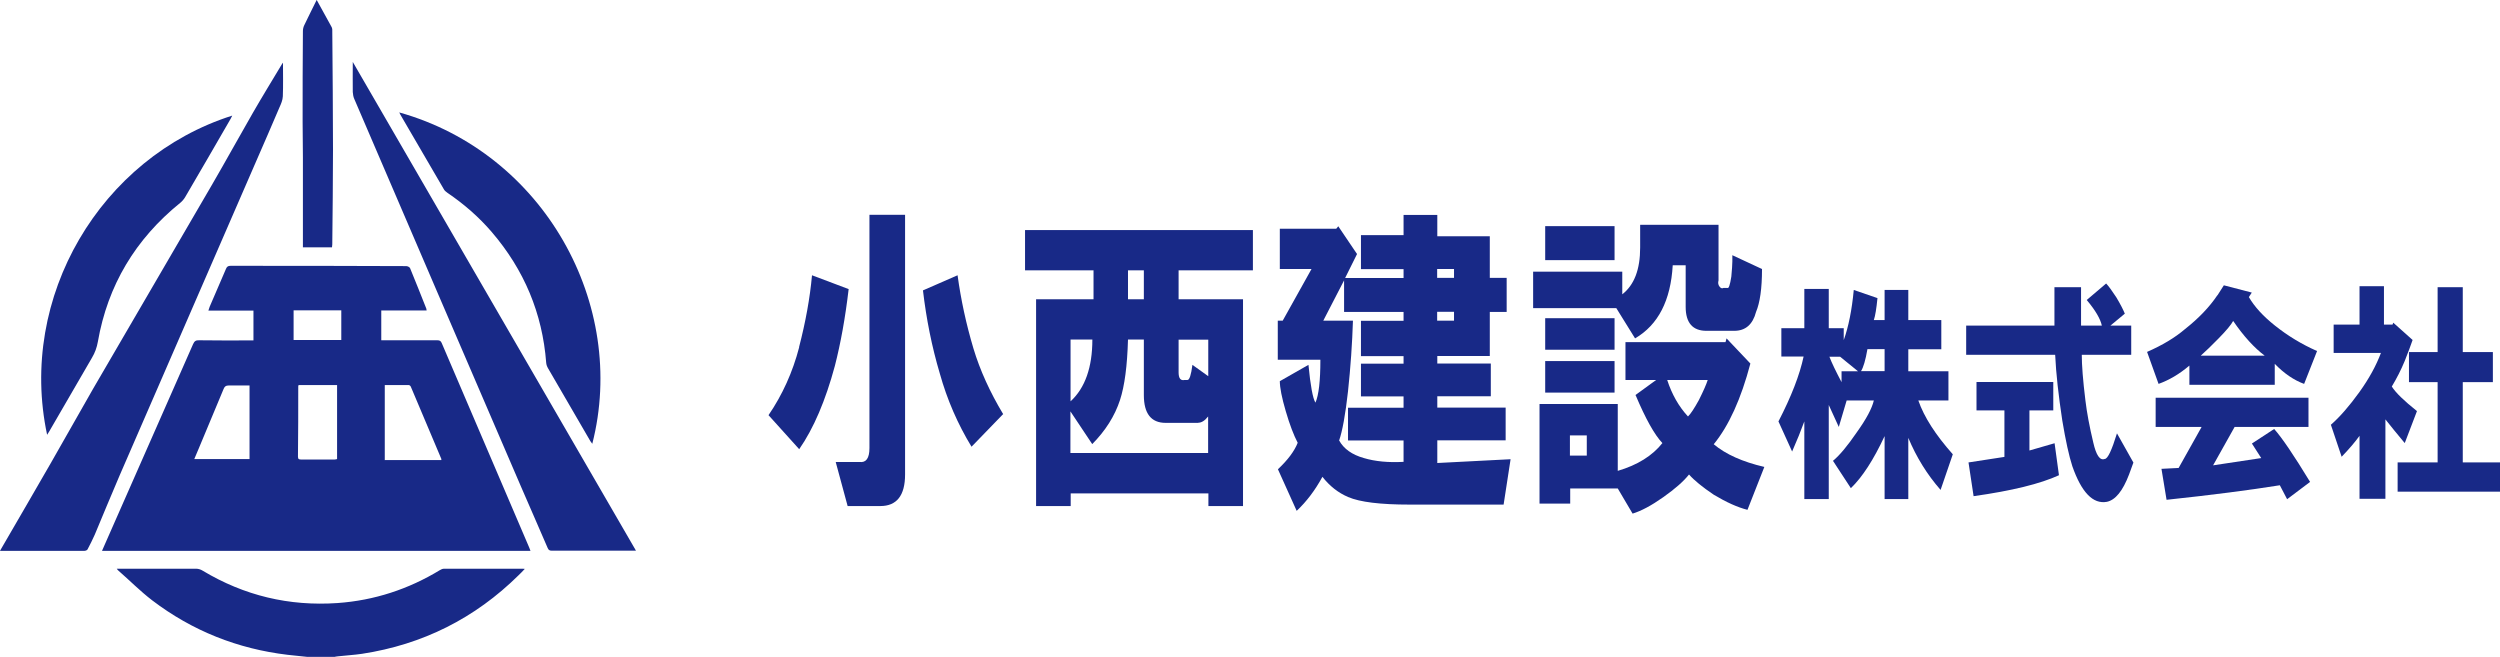 <?xml version="1.0" encoding="UTF-8"?>
<svg id="Layer_2" data-name="Layer 2" xmlns="http://www.w3.org/2000/svg" viewBox="0 0 171.92 45.17">
  <defs>
    <style>
      .cls-1 {
        fill-rule: evenodd;
      }

      .cls-1, .cls-2 {
        fill: #182987;
        stroke-width: 0px;
      }
    </style>
  </defs>
  <g id="layout">
    <g>
      <g>
        <path class="cls-1" d="M21.11,45.17c-.44-.05-.89-.09-1.33-.14-3.44-.41-6.56-1.65-9.32-3.75-.82-.63-1.55-1.37-2.33-2.05-.03-.02-.05-.06-.1-.12h.28c1.73,0,3.46,0,5.19,0,.14,0,.3.05.43.13,2.86,1.72,5.95,2.46,9.28,2.23,2.53-.18,4.88-.95,7.05-2.27.08-.05.18-.09.27-.09,1.81,0,3.62,0,5.43,0,.03,0,.06,0,.13.01-.16.17-.29.31-.43.44-3,2.96-6.59,4.76-10.76,5.4-.54.08-1.09.11-1.63.17-.09,0-.18.03-.26.04h-1.91Z"/>
        <path class="cls-1" d="M7.02,37.87c.12-.29.24-.56.36-.82,1.97-4.46,3.94-8.93,5.9-13.39.09-.2.19-.27.41-.26,1.17.02,2.33.01,3.5.01.07,0,.15,0,.24,0v-2.05h-3.1c.04-.11.06-.19.09-.27.37-.87.75-1.73,1.12-2.6.06-.15.14-.21.31-.21,4.03,0,8.06,0,12.09.02.09,0,.23.07.26.14.38.92.75,1.86,1.12,2.79.01.03,0,.06.02.12h-3.12v2.05h.26c1.2,0,2.4,0,3.6,0,.16,0,.24.05.3.2,2,4.69,4.01,9.38,6.02,14.07.03.07.05.13.08.21H7.02ZM26.47,31.64h3.88s0-.06,0-.08c-.7-1.66-1.4-3.32-2.1-4.97-.02-.05-.09-.11-.14-.11-.54,0-1.09,0-1.65,0v5.17ZM17.16,31.57v-5.06c-.49,0-.97,0-1.44,0-.18,0-.27.06-.34.23-.57,1.38-1.15,2.75-1.72,4.12-.1.23-.19.46-.3.71h3.79ZM20.53,26.49s-.02.06-.02.08c0,1.61,0,3.23-.02,4.84,0,.18.09.19.23.19.77,0,1.53,0,2.3,0,.05,0,.09-.02.16-.03v-5.09h-2.65ZM20.19,23.38h3.28v-2.04h-3.28v2.04Z"/>
        <path class="cls-1" d="M19.46,4.31c0,.78.02,1.54-.01,2.31-.01.26-.12.52-.23.76-.53,1.24-1.06,2.47-1.6,3.7-3.14,7.21-6.27,14.42-9.4,21.63-.58,1.34-1.13,2.7-1.7,4.05-.15.35-.33.69-.5,1.02-.03.06-.14.1-.21.1-1.92,0-3.85,0-5.81,0,.06-.1.1-.18.15-.26,1.11-1.92,2.23-3.83,3.33-5.75.98-1.71,1.94-3.42,2.92-5.13,2.72-4.68,5.45-9.34,8.17-14.02.96-1.65,1.87-3.31,2.82-4.96.65-1.13,1.34-2.25,2.01-3.37.01-.02.03-.05.06-.08Z"/>
        <path class="cls-1" d="M43.73,37.87c-.09,0-.16,0-.22,0-1.85,0-3.7,0-5.56,0-.15,0-.23-.04-.29-.19-.59-1.38-1.2-2.75-1.79-4.12-3.84-8.91-7.67-17.82-11.5-26.74-.07-.15-.1-.33-.11-.49-.01-.67,0-1.35,0-2.07,6.5,11.22,12.98,22.39,19.47,33.6Z"/>
        <path class="cls-1" d="M27.45,7.73c9.96,2.79,15.73,13.22,13.28,22.79-.05-.07-.09-.13-.13-.18-.97-1.67-1.94-3.34-2.91-5.01-.07-.12-.12-.25-.13-.39-.26-3.4-1.52-6.39-3.74-8.98-.89-1.04-1.92-1.93-3.05-2.7-.1-.07-.2-.15-.25-.25-1-1.71-2-3.42-2.99-5.13-.02-.03-.04-.07-.07-.14Z"/>
        <path class="cls-1" d="M3.24,29.9C1.22,20.43,6.91,10.83,15.97,7.95c-.04.09-.08.16-.11.22-1.04,1.8-2.08,3.6-3.13,5.39-.09.15-.21.29-.35.4-3.06,2.48-4.97,5.65-5.65,9.54-.07.4-.2.76-.41,1.11-.98,1.68-1.96,3.37-2.93,5.05-.04.07-.08.14-.15.24Z"/>
        <path class="cls-1" d="M21.78,0c.36.66.7,1.26,1.03,1.87.03.05.03.11.04.16,0,.02,0,.05,0,.07.02,2.73.05,5.46.05,8.19,0,2.17-.03,4.35-.05,6.52,0,.06-.01.13-.02.2h-2c0-.1,0-.21,0-.31,0-1.97,0-3.93,0-5.9,0-.81-.02-1.61-.02-2.42,0-2.08,0-4.16.02-6.24,0-.13.03-.28.09-.4.27-.57.56-1.14.86-1.75Z"/>
      </g>
      <g>
        <path class="cls-2" d="M54.95,23.87c.45-1.73.75-3.38.89-4.94l2.52.95c-.23,1.97-.55,3.73-.95,5.29-.64,2.37-1.45,4.28-2.45,5.72l-2.11-2.34c.95-1.39,1.66-2.95,2.11-4.68ZM59.79,30.81V14.77h2.45v17.86c0,1.44-.57,2.17-1.7,2.17h-2.25l-.82-3.03h1.64c.45.06.68-.26.68-.95ZM68.99,28.47l-2.18,2.25c-.95-1.56-1.68-3.24-2.18-5.03-.55-1.85-.93-3.76-1.16-5.72l2.38-1.04c.23,1.68.59,3.35,1.09,5.03.45,1.5,1.14,3.01,2.04,4.51Z"/>
        <path class="cls-2" d="M70.49,18.59v-2.77h15.67v2.77h-5.11v1.99h4.43v14.22h-2.38v-.87h-9.47v.87h-2.38v-14.22h3.95v-1.99h-4.7ZM82.41,29.08h-2.25c-1,0-1.5-.64-1.5-1.91v-3.82h-1.09c-.05,1.79-.23,3.18-.55,4.16-.36,1.1-1,2.11-1.91,3.03l-1.5-2.25v2.86h9.47v-2.51c-.23.29-.45.43-.68.43ZM75.12,23.35h-1.5v4.25c1-.92,1.5-2.34,1.5-4.25ZM77.57,20.58h1.09v-1.99h-1.09v1.99ZM82,25.09l1.09.78v-2.51h-2.04v2.25c0,.41.14.58.41.52h.2c.14,0,.25-.35.34-1.04Z"/>
        <path class="cls-2" d="M88,26.22l1.98-1.13c.14,1.45.3,2.31.48,2.6.23-.52.34-1.5.34-2.95h-2.93v-2.69h.34l1.98-3.55h-2.18v-2.77h3.88l.14-.17,1.29,1.91-.82,1.65h4.02v-.61h-2.93v-2.34h2.93v-1.39h2.32v1.47h3.61v2.86h1.16v2.34h-1.16v3.03h-3.61v.52h3.68v2.25h-3.68v.78h4.7v2.25h-4.7v1.56l5.04-.26-.48,3.12h-6.47c-2,0-3.41-.17-4.22-.52-.68-.29-1.27-.75-1.77-1.39-.5.92-1.09,1.7-1.77,2.34l-1.29-2.86c.68-.64,1.13-1.24,1.36-1.82-.27-.52-.55-1.24-.82-2.17-.27-.92-.41-1.62-.41-2.08ZM96.52,31.76v-1.47h-3.82v-2.25h3.82v-.78h-2.93v-2.25h2.93v-.52h-2.93v-2.43h2.93v-.61h-4.09v-2.17l-1.43,2.77h2.04c-.05,1.56-.16,3.18-.34,4.86-.18,1.62-.39,2.75-.61,3.38.32.58.89.98,1.7,1.21.77.23,1.68.32,2.73.26ZM98.83,19.11h1.16v-.61h-1.16v.61ZM98.83,22.05h1.16v-.61h-1.16v.61Z"/>
        <path class="cls-2" d="M112.8,15.46h5.38v3.82c-.05.17-.02.32.07.43.09.12.18.14.27.09h.27c.09.06.18-.2.27-.78.04-.46.07-.81.07-1.04v-.43l2.04.95c0,1.33-.14,2.31-.41,2.95-.23.87-.73,1.3-1.5,1.3h-1.91c-.95,0-1.43-.55-1.43-1.65v-2.86h-.89c-.14,2.43-1,4.1-2.59,5.03l-1.29-2.08h-5.72v-2.51h6.13v1.56c.82-.64,1.23-1.7,1.23-3.21v-1.56ZM112.46,27.17l1.43-1.04h-2.11v-2.6h6.88l.07-.26,1.64,1.73c-.64,2.43-1.48,4.28-2.52,5.55.82.69,1.98,1.21,3.48,1.56l-1.16,2.95c-.68-.17-1.45-.52-2.32-1.04-.77-.52-1.34-.98-1.7-1.39-.36.46-.95.98-1.77,1.56-.82.58-1.52.95-2.11,1.13l-1.02-1.73h-3.27v1.04h-2.11v-6.85h5.38v4.6c1.36-.4,2.38-1.04,3.07-1.91-.55-.58-1.16-1.68-1.84-3.29ZM106.26,15.55h4.77v2.34h-4.77v-2.34ZM106.26,21.88h4.77v2.17h-4.77v-2.17ZM111.03,27h-4.77v-2.17h4.77v2.17ZM107.96,31.33h1.16v-1.39h-1.16v1.39ZM117.44,26.13h-2.79c.32.98.79,1.82,1.43,2.51.18-.17.43-.55.75-1.13.32-.64.52-1.1.61-1.39Z"/>
        <path class="cls-2" d="M126.79,22.57v.82c.33-.92.56-2.07.69-3.45l1.63.56c-.07.71-.15,1.21-.25,1.51h.74v-2.07h1.63v2.07h2.27v2.01h-2.27v1.51h2.76v2.01h-2.07c.39,1.13,1.18,2.36,2.37,3.7l-.84,2.45c-.92-1.05-1.66-2.24-2.22-3.58v4.21h-1.63v-4.33c-.76,1.63-1.53,2.82-2.32,3.58l-1.23-1.88c.46-.38,1-1.03,1.63-1.95.66-.92,1.05-1.65,1.18-2.2h-1.87l-.54,1.82-.69-1.51v6.47h-1.68v-5.34c-.23.63-.51,1.32-.84,2.07l-.94-2.07c.89-1.72,1.46-3.2,1.73-4.46h-1.53v-1.95h1.58v-2.7h1.68v2.7h1.04ZM125.8,24.52c.16.42.44,1,.84,1.76v-.75h1.13l-1.23-1h-.74ZM127.97,25.52h1.63v-1.51h-1.18c-.13.75-.28,1.26-.44,1.51Z"/>
        <path class="cls-2" d="M144.84,19.5c.16.17.39.48.69.94.3.5.49.88.59,1.13l-.99.82h1.43v2.01h-3.4c0,.71.08,1.76.25,3.14.1.84.28,1.8.54,2.89.2.88.46,1.26.79,1.13.2,0,.48-.59.84-1.76l1.13,2.01-.3.82c-.43,1.13-.94,1.76-1.53,1.88-.95.17-1.74-.65-2.37-2.45-.23-.71-.46-1.76-.69-3.14-.26-1.72-.43-3.22-.49-4.52h-6.12v-2.01h6.07v-2.64h1.83v2.64h1.43c-.1-.46-.44-1.05-1.04-1.76l1.33-1.13ZM139.56,28.22v2.76l1.73-.5.3,2.2c-1.28.59-3.24,1.07-5.87,1.44l-.35-2.32,2.47-.38v-3.2h-1.92v-1.95h5.28v1.95h-1.63Z"/>
        <path class="cls-2" d="M152.49,20.31l.44-.69,1.92.5-.2.31c.39.67.99,1.32,1.78,1.95.89.71,1.86,1.3,2.91,1.76l-.89,2.26c-.69-.25-1.37-.71-2.02-1.38v1.44h-5.87v-1.32c-.69.59-1.4,1-2.12,1.26l-.79-2.2c1.05-.46,1.92-.98,2.61-1.57.95-.75,1.69-1.53,2.22-2.32ZM157.27,34.31l-.49-.94c-2.07.33-4.67.67-7.79,1l-.35-2.13,1.18-.06,1.58-2.82h-3.16v-2.01h10.51v2.01h-5.08l-1.48,2.64,3.31-.5-.64-1,1.53-1c.53.59,1.35,1.8,2.47,3.64l-1.58,1.19ZM151.35,24.46h4.39c-.72-.54-1.45-1.34-2.17-2.39-.13.25-.46.65-.99,1.19-.49.5-.9.9-1.23,1.19Z"/>
        <path class="cls-2" d="M163.74,24.27h-3.26v-1.95h1.78v-2.64h1.68v2.64h.59l.05-.13,1.33,1.19c-.13.38-.31.86-.54,1.44-.26.63-.56,1.21-.89,1.76.26.42.84.98,1.73,1.69l-.84,2.2c-.49-.59-.94-1.13-1.33-1.63v5.46h-1.78v-4.33c-.3.42-.71.9-1.23,1.44l-.74-2.2c.62-.54,1.28-1.3,1.97-2.26.66-.92,1.15-1.82,1.48-2.7ZM164.87,31.8h2.76v-5.52h-1.97v-2.07h1.97v-4.46h1.73v4.46h2.07v2.07h-2.07v5.52h2.57v2.01h-7.05v-2.01Z"/>
      </g>
    </g>
  </g>
</svg>